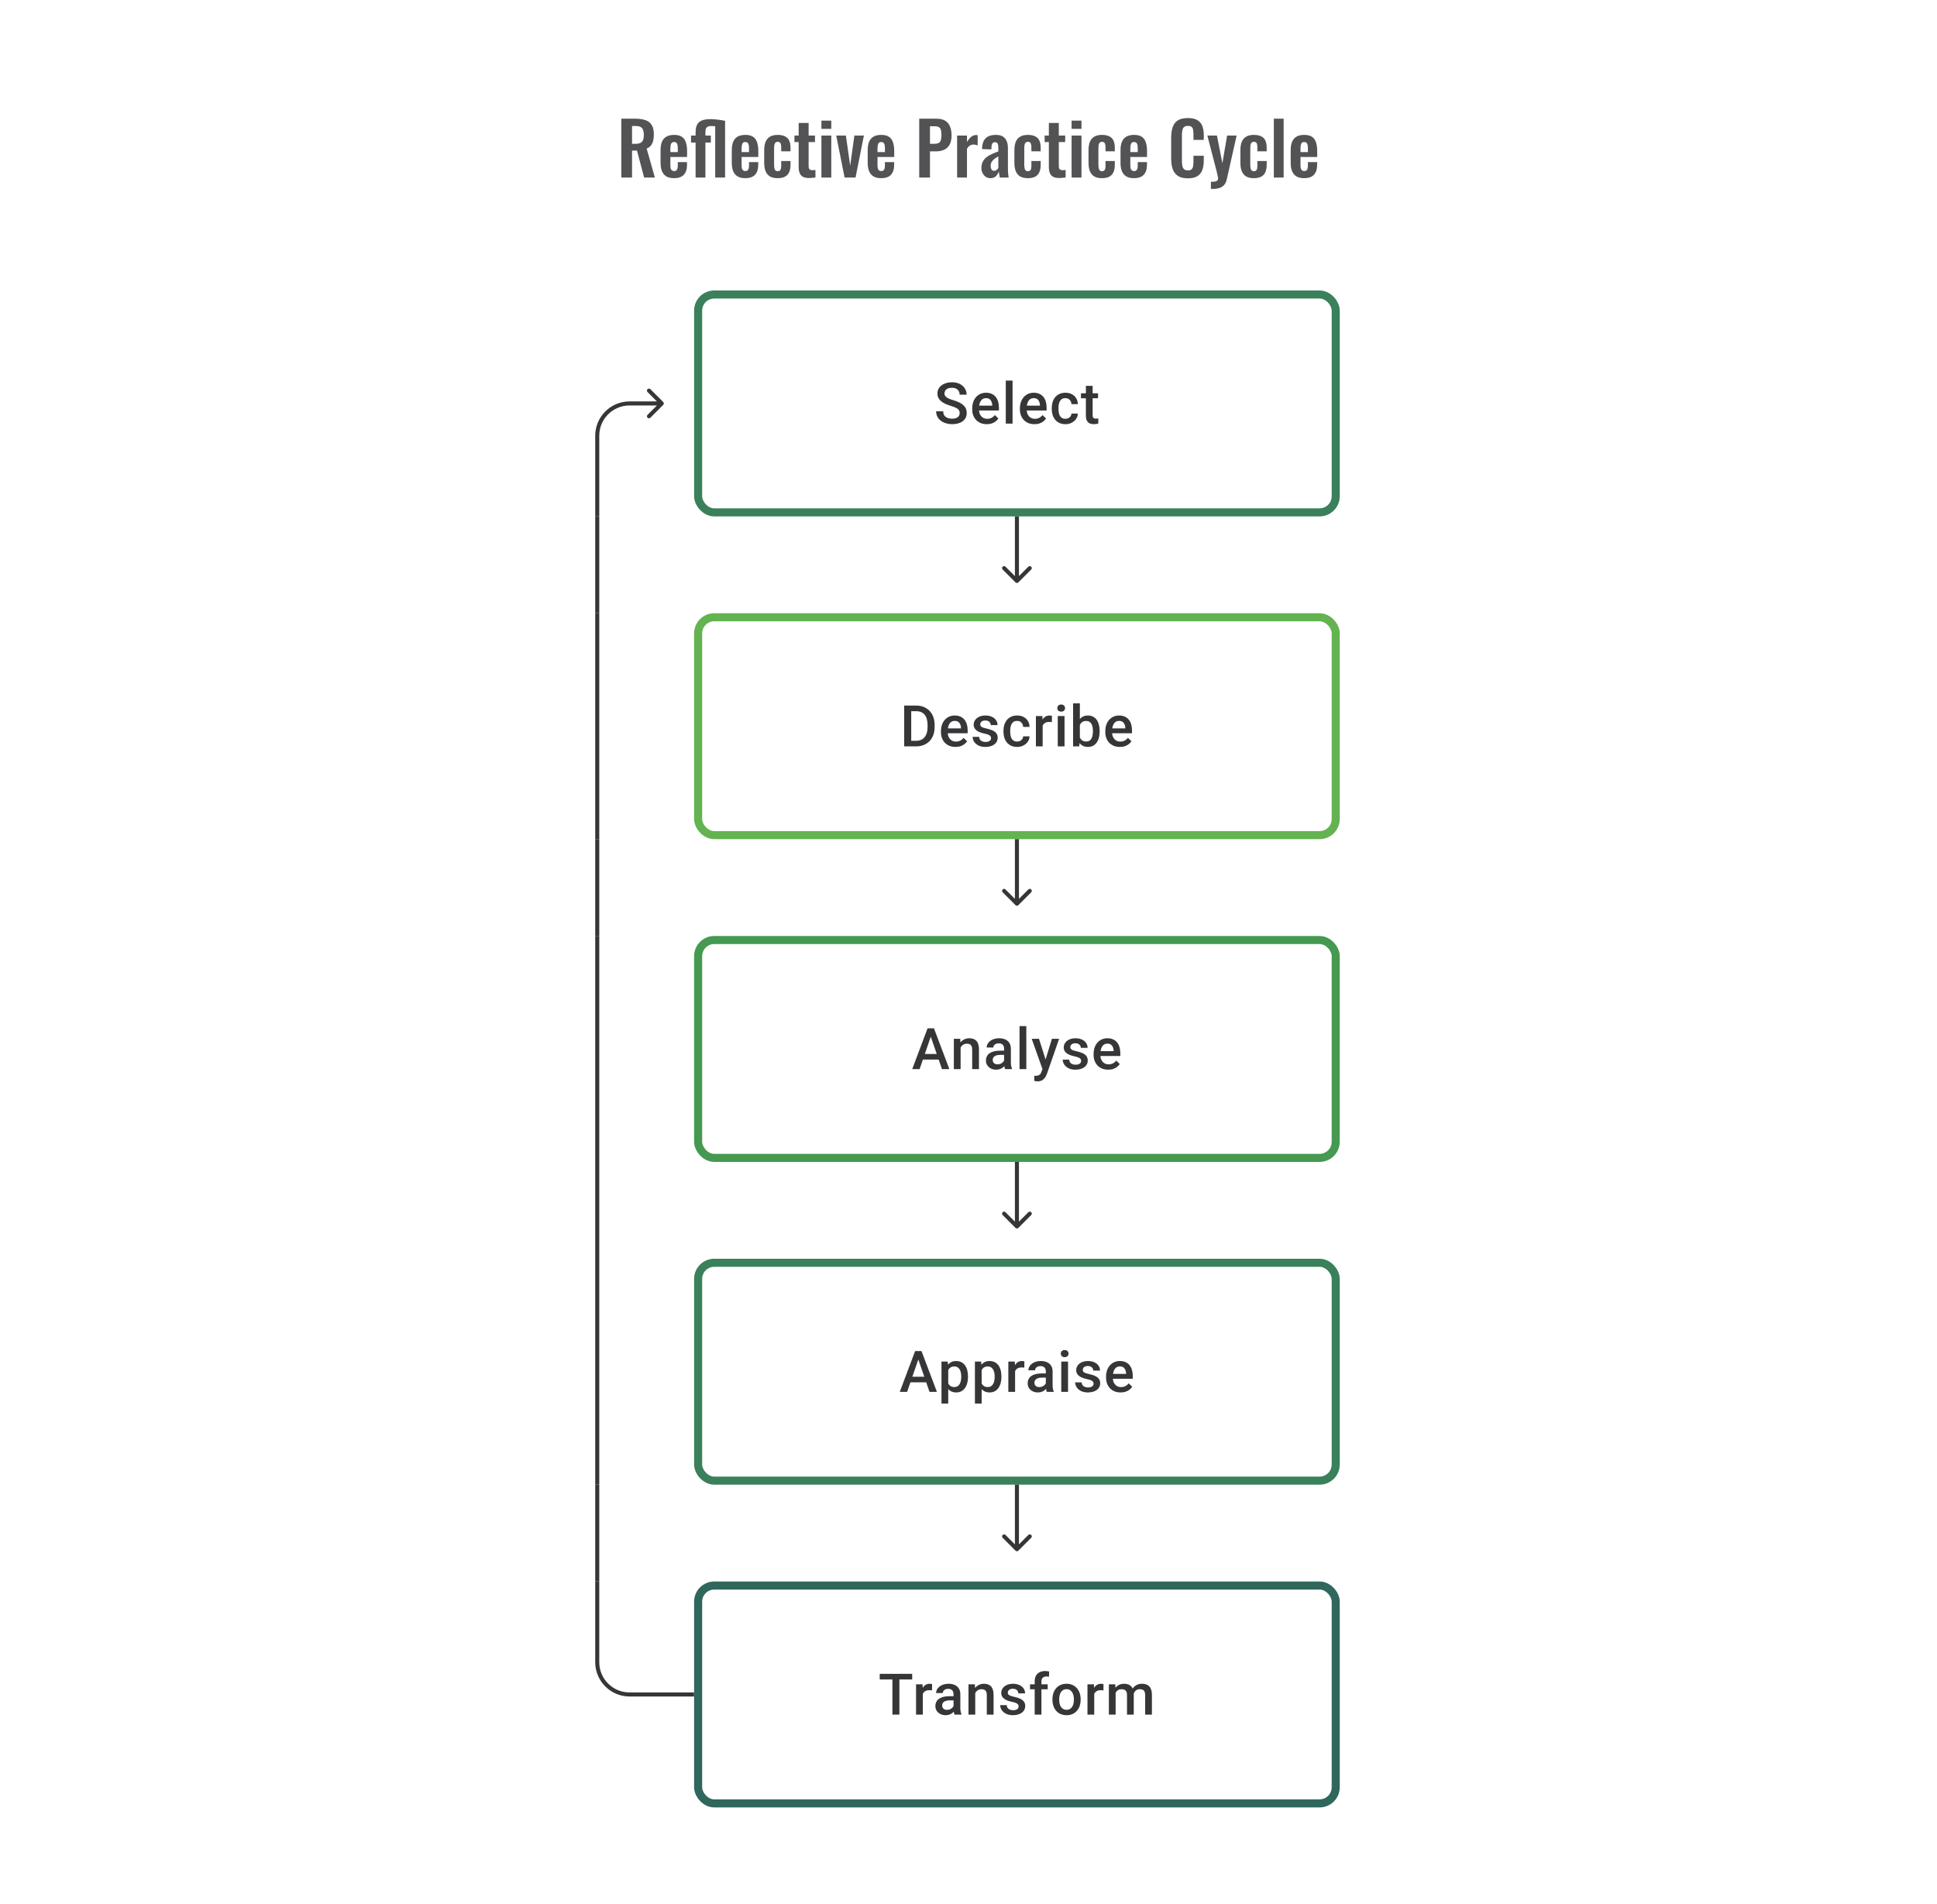 <svg width="480" height="472" viewBox="0 0 480 472" fill="none" xmlns="http://www.w3.org/2000/svg">
<path d="M164.354 100.354C164.549 100.158 164.549 99.842 164.354 99.646L161.172 96.465C160.976 96.269 160.66 96.269 160.464 96.465C160.269 96.66 160.269 96.976 160.464 97.172L163.293 100L160.464 102.828C160.269 103.024 160.269 103.34 160.464 103.536C160.66 103.731 160.976 103.731 161.172 103.536L164.354 100.354ZM156 100.5L164 100.5L164 99.5L156 99.5L156 100.5ZM147.5 108V128H148.5V108H147.5ZM156 99.5C151.306 99.5 147.5 103.306 147.5 108H148.5C148.5 103.858 151.858 100.5 156 100.5L156 99.5Z" fill="#1E1E21" fill-opacity="0.89"/>
<rect x="173" y="73" width="158" height="54" rx="4" stroke="#3A805B" stroke-width="2"/>
<path d="M237.812 102.396C237.812 102.188 237.78 102.003 237.715 101.841C237.655 101.679 237.546 101.531 237.388 101.396C237.231 101.262 237.009 101.133 236.722 101.008C236.439 100.878 236.078 100.746 235.639 100.612C235.157 100.464 234.713 100.299 234.306 100.119C233.903 99.934 233.551 99.721 233.25 99.48C232.949 99.235 232.716 98.955 232.549 98.64C232.382 98.32 232.299 97.953 232.299 97.536C232.299 97.124 232.385 96.749 232.556 96.411C232.732 96.073 232.979 95.781 233.299 95.536C233.623 95.286 234.005 95.094 234.444 94.96C234.884 94.821 235.37 94.752 235.903 94.752C236.652 94.752 237.298 94.891 237.84 95.168C238.386 95.446 238.805 95.819 239.096 96.286C239.393 96.754 239.541 97.27 239.541 97.835H237.812C237.812 97.501 237.74 97.207 237.597 96.953C237.458 96.693 237.245 96.49 236.958 96.342C236.676 96.194 236.317 96.119 235.882 96.119C235.47 96.119 235.127 96.182 234.854 96.307C234.581 96.432 234.377 96.601 234.243 96.814C234.109 97.027 234.042 97.267 234.042 97.536C234.042 97.726 234.086 97.899 234.174 98.057C234.262 98.209 234.396 98.353 234.576 98.487C234.757 98.617 234.984 98.739 235.257 98.855C235.53 98.971 235.852 99.082 236.222 99.188C236.782 99.355 237.27 99.54 237.687 99.744C238.104 99.943 238.451 100.17 238.728 100.424C239.006 100.679 239.214 100.968 239.353 101.292C239.492 101.612 239.562 101.975 239.562 102.382C239.562 102.808 239.476 103.192 239.305 103.535C239.133 103.873 238.888 104.162 238.569 104.403C238.254 104.639 237.874 104.822 237.43 104.951C236.99 105.076 236.5 105.139 235.958 105.139C235.472 105.139 234.993 105.074 234.521 104.944C234.053 104.815 233.627 104.618 233.243 104.354C232.859 104.086 232.553 103.753 232.327 103.354C232.1 102.952 231.986 102.482 231.986 101.945H233.729C233.729 102.274 233.785 102.554 233.896 102.785C234.012 103.017 234.171 103.206 234.375 103.354C234.579 103.498 234.815 103.604 235.083 103.674C235.356 103.743 235.648 103.778 235.958 103.778C236.365 103.778 236.706 103.72 236.979 103.604C237.256 103.489 237.465 103.327 237.604 103.118C237.743 102.91 237.812 102.669 237.812 102.396ZM244.533 105.139C243.977 105.139 243.475 105.049 243.026 104.868C242.582 104.683 242.202 104.426 241.887 104.097C241.577 103.769 241.339 103.382 241.172 102.938C241.006 102.493 240.922 102.014 240.922 101.501V101.223C240.922 100.635 241.008 100.103 241.179 99.626C241.35 99.149 241.589 98.742 241.894 98.404C242.2 98.061 242.561 97.8 242.978 97.619C243.394 97.439 243.845 97.348 244.331 97.348C244.868 97.348 245.338 97.439 245.741 97.619C246.144 97.8 246.477 98.054 246.741 98.383C247.009 98.707 247.208 99.094 247.338 99.543C247.472 99.992 247.539 100.487 247.539 101.028V101.744H241.735V100.542H245.887V100.41C245.878 100.11 245.817 99.827 245.706 99.563C245.6 99.299 245.435 99.087 245.213 98.925C244.991 98.763 244.695 98.681 244.325 98.681C244.047 98.681 243.799 98.742 243.582 98.862C243.369 98.978 243.19 99.147 243.047 99.369C242.903 99.591 242.792 99.86 242.714 100.174C242.64 100.485 242.603 100.834 242.603 101.223V101.501C242.603 101.829 242.647 102.135 242.734 102.417C242.827 102.695 242.961 102.938 243.137 103.146C243.313 103.354 243.526 103.519 243.776 103.639C244.026 103.755 244.311 103.813 244.63 103.813C245.033 103.813 245.391 103.732 245.706 103.57C246.021 103.408 246.294 103.179 246.526 102.882L247.407 103.736C247.245 103.972 247.035 104.199 246.776 104.417C246.516 104.63 246.199 104.803 245.824 104.938C245.454 105.072 245.023 105.139 244.533 105.139ZM250.92 94.335V105H249.24V94.335H250.92ZM256.35 105.139C255.794 105.139 255.292 105.049 254.843 104.868C254.399 104.683 254.019 104.426 253.704 104.097C253.394 103.769 253.156 103.382 252.989 102.938C252.823 102.493 252.739 102.014 252.739 101.501V101.223C252.739 100.635 252.825 100.103 252.996 99.626C253.168 99.149 253.406 98.742 253.711 98.404C254.017 98.061 254.378 97.8 254.795 97.619C255.211 97.439 255.662 97.348 256.149 97.348C256.685 97.348 257.155 97.439 257.558 97.619C257.961 97.8 258.294 98.054 258.558 98.383C258.826 98.707 259.025 99.094 259.155 99.543C259.289 99.992 259.356 100.487 259.356 101.028V101.744H253.552V100.542H257.704V100.41C257.695 100.11 257.634 99.827 257.523 99.563C257.417 99.299 257.253 99.087 257.03 98.925C256.808 98.763 256.512 98.681 256.142 98.681C255.864 98.681 255.616 98.742 255.399 98.862C255.186 98.978 255.007 99.147 254.864 99.369C254.72 99.591 254.609 99.86 254.531 100.174C254.457 100.485 254.42 100.834 254.42 101.223V101.501C254.42 101.829 254.464 102.135 254.552 102.417C254.644 102.695 254.778 102.938 254.954 103.146C255.13 103.354 255.343 103.519 255.593 103.639C255.843 103.755 256.128 103.813 256.447 103.813C256.85 103.813 257.209 103.732 257.523 103.57C257.838 103.408 258.111 103.179 258.343 102.882L259.224 103.736C259.062 103.972 258.852 104.199 258.593 104.417C258.333 104.63 258.016 104.803 257.641 104.938C257.271 105.072 256.841 105.139 256.35 105.139ZM264.015 103.806C264.288 103.806 264.534 103.753 264.751 103.646C264.973 103.535 265.151 103.382 265.286 103.188C265.425 102.993 265.501 102.769 265.515 102.514H267.091C267.082 103 266.938 103.442 266.66 103.84C266.383 104.239 266.015 104.556 265.556 104.792C265.098 105.023 264.591 105.139 264.036 105.139C263.462 105.139 262.962 105.042 262.536 104.847C262.11 104.648 261.756 104.375 261.474 104.028C261.191 103.681 260.979 103.28 260.835 102.827C260.696 102.373 260.627 101.887 260.627 101.369V101.126C260.627 100.607 260.696 100.121 260.835 99.668C260.979 99.209 261.191 98.806 261.474 98.459C261.756 98.112 262.11 97.841 262.536 97.647C262.962 97.448 263.46 97.348 264.029 97.348C264.631 97.348 265.158 97.469 265.612 97.71C266.066 97.945 266.422 98.276 266.681 98.702C266.945 99.124 267.082 99.614 267.091 100.174H265.515C265.501 99.897 265.432 99.647 265.307 99.424C265.186 99.198 265.015 99.017 264.793 98.883C264.575 98.749 264.314 98.681 264.008 98.681C263.67 98.681 263.39 98.751 263.168 98.89C262.946 99.024 262.772 99.209 262.647 99.445C262.522 99.677 262.432 99.938 262.376 100.23C262.326 100.517 262.3 100.815 262.3 101.126V101.369C262.3 101.679 262.326 101.98 262.376 102.271C262.427 102.563 262.515 102.824 262.64 103.056C262.77 103.283 262.946 103.466 263.168 103.604C263.39 103.739 263.673 103.806 264.015 103.806ZM272.104 97.487V98.709H267.868V97.487H272.104ZM269.09 95.647H270.764V102.924C270.764 103.155 270.796 103.334 270.861 103.459C270.93 103.579 271.025 103.66 271.146 103.702C271.266 103.743 271.407 103.764 271.569 103.764C271.685 103.764 271.796 103.757 271.902 103.743C272.009 103.729 272.095 103.715 272.159 103.702L272.166 104.979C272.027 105.021 271.865 105.058 271.68 105.09C271.5 105.123 271.291 105.139 271.055 105.139C270.671 105.139 270.331 105.072 270.035 104.938C269.738 104.799 269.507 104.574 269.34 104.264C269.174 103.954 269.09 103.542 269.09 103.028V95.647Z" fill="#1E1E21" fill-opacity="0.89"/>
<path d="M148 128V152" stroke="#1E1E21" stroke-opacity="0.89"/>
<path d="M251.646 144.354C251.842 144.549 252.158 144.549 252.354 144.354L255.536 141.172C255.731 140.976 255.731 140.66 255.536 140.464C255.34 140.269 255.024 140.269 254.828 140.464L252 143.293L249.172 140.464C248.976 140.269 248.66 140.269 248.464 140.464C248.269 140.66 248.269 140.976 248.464 141.172L251.646 144.354ZM251.5 128V144H252.5V128H251.5Z" fill="#1E1E21" fill-opacity="0.89"/>
<path d="M148 152V208" stroke="#1E1E21" stroke-opacity="0.89"/>
<rect x="173" y="153" width="158" height="54" rx="4" stroke="#63B350" stroke-width="2"/>
<path d="M227.001 185H224.842L224.856 183.618H227.001C227.626 183.618 228.149 183.482 228.571 183.209C228.996 182.936 229.316 182.544 229.529 182.035C229.746 181.526 229.855 180.92 229.855 180.216V179.667C229.855 179.121 229.793 178.638 229.668 178.216C229.547 177.795 229.367 177.441 229.126 177.154C228.89 176.867 228.598 176.649 228.251 176.501C227.909 176.353 227.513 176.279 227.064 176.279H224.8V174.89H227.064C227.735 174.89 228.348 175.004 228.904 175.231C229.459 175.453 229.938 175.775 230.341 176.196C230.749 176.617 231.061 177.122 231.279 177.709C231.496 178.297 231.605 178.955 231.605 179.681V180.216C231.605 180.943 231.496 181.6 231.279 182.188C231.061 182.776 230.749 183.28 230.341 183.702C229.934 184.118 229.448 184.44 228.883 184.667C228.323 184.889 227.696 185 227.001 185ZM225.807 174.89V185H224.064V174.89H225.807ZM236.784 185.139C236.229 185.139 235.727 185.049 235.278 184.868C234.833 184.683 234.454 184.426 234.139 184.097C233.829 183.769 233.59 183.382 233.424 182.938C233.257 182.493 233.174 182.014 233.174 181.501V181.223C233.174 180.635 233.259 180.103 233.431 179.626C233.602 179.149 233.84 178.742 234.146 178.404C234.451 178.061 234.812 177.8 235.229 177.619C235.646 177.439 236.097 177.348 236.583 177.348C237.12 177.348 237.59 177.439 237.992 177.619C238.395 177.8 238.728 178.054 238.992 178.383C239.261 178.707 239.46 179.094 239.589 179.543C239.724 179.992 239.791 180.487 239.791 181.028V181.744H233.986V180.542H238.138V180.41C238.129 180.11 238.069 179.827 237.958 179.563C237.851 179.3 237.687 179.087 237.465 178.925C237.243 178.763 236.946 178.682 236.576 178.682C236.298 178.682 236.051 178.742 235.833 178.862C235.62 178.978 235.442 179.147 235.298 179.369C235.155 179.591 235.044 179.86 234.965 180.174C234.891 180.485 234.854 180.834 234.854 181.223V181.501C234.854 181.829 234.898 182.135 234.986 182.417C235.079 182.695 235.213 182.938 235.389 183.146C235.565 183.354 235.778 183.519 236.027 183.639C236.277 183.755 236.562 183.813 236.882 183.813C237.284 183.813 237.643 183.732 237.958 183.57C238.273 183.408 238.546 183.179 238.777 182.882L239.659 183.736C239.497 183.972 239.286 184.199 239.027 184.417C238.768 184.63 238.451 184.803 238.076 184.938C237.705 185.072 237.275 185.139 236.784 185.139ZM245.595 182.966C245.595 182.799 245.554 182.649 245.47 182.514C245.387 182.375 245.227 182.25 244.991 182.139C244.76 182.028 244.417 181.926 243.963 181.834C243.565 181.746 243.2 181.642 242.866 181.521C242.538 181.396 242.255 181.246 242.019 181.07C241.783 180.894 241.6 180.686 241.471 180.445C241.341 180.204 241.276 179.927 241.276 179.612C241.276 179.306 241.344 179.017 241.478 178.744C241.612 178.471 241.804 178.23 242.054 178.022C242.304 177.814 242.607 177.649 242.964 177.529C243.325 177.409 243.727 177.348 244.172 177.348C244.801 177.348 245.341 177.455 245.79 177.668C246.243 177.876 246.59 178.161 246.831 178.522C247.072 178.878 247.192 179.281 247.192 179.73H245.519C245.519 179.531 245.468 179.346 245.366 179.175C245.269 178.999 245.121 178.857 244.922 178.751C244.723 178.64 244.473 178.584 244.172 178.584C243.885 178.584 243.646 178.631 243.457 178.723C243.271 178.811 243.133 178.927 243.04 179.07C242.952 179.214 242.908 179.371 242.908 179.543C242.908 179.667 242.931 179.781 242.978 179.883C243.028 179.98 243.112 180.07 243.227 180.154C243.343 180.232 243.501 180.306 243.7 180.376C243.903 180.445 244.158 180.512 244.463 180.577C245.037 180.697 245.53 180.852 245.942 181.042C246.359 181.227 246.678 181.468 246.901 181.764C247.123 182.056 247.234 182.426 247.234 182.875C247.234 183.209 247.162 183.514 247.019 183.792C246.88 184.065 246.676 184.303 246.408 184.507C246.139 184.706 245.817 184.861 245.442 184.972C245.072 185.083 244.655 185.139 244.193 185.139C243.512 185.139 242.936 185.019 242.464 184.778C241.992 184.532 241.633 184.22 241.387 183.84C241.147 183.456 241.026 183.058 241.026 182.646H242.644C242.663 182.956 242.748 183.204 242.901 183.389C243.059 183.57 243.253 183.702 243.484 183.785C243.72 183.864 243.963 183.903 244.213 183.903C244.514 183.903 244.767 183.864 244.97 183.785C245.174 183.702 245.329 183.59 245.435 183.452C245.542 183.308 245.595 183.146 245.595 182.966ZM252.052 183.806C252.325 183.806 252.571 183.753 252.788 183.646C253.01 183.535 253.189 183.382 253.323 183.188C253.462 182.993 253.538 182.769 253.552 182.514H255.128C255.119 183 254.975 183.442 254.698 183.84C254.42 184.239 254.052 184.556 253.594 184.792C253.135 185.023 252.629 185.139 252.073 185.139C251.499 185.139 250.999 185.042 250.573 184.847C250.147 184.648 249.793 184.375 249.511 184.028C249.229 183.681 249.016 183.28 248.872 182.827C248.733 182.373 248.664 181.887 248.664 181.369V181.126C248.664 180.607 248.733 180.121 248.872 179.667C249.016 179.209 249.229 178.807 249.511 178.459C249.793 178.112 250.147 177.841 250.573 177.647C250.999 177.448 251.497 177.348 252.066 177.348C252.668 177.348 253.196 177.469 253.649 177.709C254.103 177.946 254.459 178.277 254.718 178.702C254.982 179.124 255.119 179.614 255.128 180.174H253.552C253.538 179.897 253.469 179.647 253.344 179.424C253.223 179.198 253.052 179.017 252.83 178.883C252.612 178.749 252.351 178.682 252.045 178.682C251.707 178.682 251.427 178.751 251.205 178.89C250.983 179.024 250.809 179.209 250.684 179.445C250.559 179.677 250.469 179.938 250.414 180.23C250.363 180.517 250.337 180.815 250.337 181.126V181.369C250.337 181.679 250.363 181.98 250.414 182.271C250.464 182.563 250.552 182.824 250.677 183.056C250.807 183.283 250.983 183.466 251.205 183.604C251.427 183.739 251.71 183.806 252.052 183.806ZM258.377 178.918V185H256.704V177.487H258.301L258.377 178.918ZM260.676 177.439L260.662 178.994C260.56 178.975 260.449 178.962 260.328 178.952C260.213 178.943 260.097 178.938 259.981 178.938C259.694 178.938 259.442 178.98 259.224 179.063C259.007 179.142 258.824 179.258 258.676 179.411C258.532 179.559 258.421 179.739 258.343 179.952C258.264 180.165 258.218 180.403 258.204 180.667L257.822 180.695C257.822 180.223 257.868 179.786 257.961 179.383C258.053 178.98 258.192 178.626 258.377 178.32C258.567 178.015 258.803 177.777 259.086 177.605C259.373 177.434 259.704 177.348 260.078 177.348C260.18 177.348 260.289 177.358 260.405 177.376C260.525 177.395 260.615 177.416 260.676 177.439ZM263.8 177.487V185H262.12V177.487H263.8ZM262.008 175.515C262.008 175.261 262.092 175.05 262.258 174.884C262.43 174.712 262.666 174.627 262.967 174.627C263.263 174.627 263.497 174.712 263.668 174.884C263.839 175.05 263.925 175.261 263.925 175.515C263.925 175.765 263.839 175.974 263.668 176.14C263.497 176.307 263.263 176.39 262.967 176.39C262.666 176.39 262.43 176.307 262.258 176.14C262.092 175.974 262.008 175.765 262.008 175.515ZM265.924 174.335H267.598V183.396L267.438 185H265.924V174.335ZM272.5 181.174V181.32C272.5 181.875 272.437 182.387 272.312 182.855C272.192 183.317 272.007 183.72 271.757 184.063C271.511 184.405 271.206 184.671 270.84 184.861C270.479 185.046 270.06 185.139 269.583 185.139C269.116 185.139 268.708 185.051 268.361 184.875C268.014 184.699 267.723 184.449 267.486 184.125C267.255 183.801 267.068 183.415 266.924 182.966C266.781 182.517 266.679 182.021 266.619 181.48V181.015C266.679 180.468 266.781 179.973 266.924 179.529C267.068 179.08 267.255 178.693 267.486 178.369C267.723 178.04 268.012 177.788 268.354 177.612C268.702 177.436 269.107 177.348 269.569 177.348C270.051 177.348 270.474 177.441 270.84 177.626C271.21 177.811 271.518 178.075 271.764 178.418C272.009 178.756 272.192 179.158 272.312 179.626C272.437 180.093 272.5 180.609 272.5 181.174ZM270.826 181.32V181.174C270.826 180.836 270.798 180.519 270.743 180.223C270.687 179.922 270.595 179.658 270.465 179.431C270.34 179.205 270.169 179.026 269.951 178.897C269.738 178.763 269.472 178.695 269.153 178.695C268.857 178.695 268.602 178.746 268.389 178.848C268.176 178.95 267.998 179.089 267.854 179.265C267.711 179.441 267.598 179.644 267.514 179.876C267.436 180.107 267.382 180.357 267.355 180.626V181.882C267.396 182.23 267.484 182.549 267.618 182.841C267.757 183.128 267.952 183.359 268.202 183.535C268.452 183.706 268.773 183.792 269.167 183.792C269.477 183.792 269.738 183.729 269.951 183.604C270.164 183.479 270.333 183.306 270.458 183.084C270.588 182.857 270.68 182.593 270.736 182.292C270.796 181.991 270.826 181.667 270.826 181.32ZM277.512 185.139C276.957 185.139 276.455 185.049 276.006 184.868C275.561 184.683 275.182 184.426 274.867 184.097C274.557 183.769 274.318 183.382 274.152 182.938C273.985 182.493 273.902 182.014 273.902 181.501V181.223C273.902 180.635 273.987 180.103 274.159 179.626C274.33 179.149 274.568 178.742 274.874 178.404C275.179 178.061 275.54 177.8 275.957 177.619C276.374 177.439 276.825 177.348 277.311 177.348C277.848 177.348 278.318 177.439 278.721 177.619C279.123 177.8 279.457 178.054 279.72 178.383C279.989 178.707 280.188 179.094 280.318 179.543C280.452 179.992 280.519 180.487 280.519 181.028V181.744H274.714V180.542H278.866V180.41C278.857 180.11 278.797 179.827 278.686 179.563C278.579 179.3 278.415 179.087 278.193 178.925C277.971 178.763 277.674 178.682 277.304 178.682C277.026 178.682 276.779 178.742 276.561 178.862C276.348 178.978 276.17 179.147 276.027 179.369C275.883 179.591 275.772 179.86 275.693 180.174C275.619 180.485 275.582 180.834 275.582 181.223V181.501C275.582 181.829 275.626 182.135 275.714 182.417C275.807 182.695 275.941 182.938 276.117 183.146C276.293 183.354 276.506 183.519 276.756 183.639C277.006 183.755 277.29 183.813 277.61 183.813C278.012 183.813 278.371 183.732 278.686 183.57C279.001 183.408 279.274 183.179 279.505 182.882L280.387 183.736C280.225 183.972 280.014 184.199 279.755 184.417C279.496 184.63 279.179 184.803 278.804 184.938C278.434 185.072 278.003 185.139 277.512 185.139Z" fill="#1E1E21" fill-opacity="0.89"/>
<path d="M148 208V232" stroke="#1E1E21" stroke-opacity="0.89"/>
<path d="M251.646 224.354C251.842 224.549 252.158 224.549 252.354 224.354L255.536 221.172C255.731 220.976 255.731 220.66 255.536 220.464C255.34 220.269 255.024 220.269 254.828 220.464L252 223.293L249.172 220.464C248.976 220.269 248.66 220.269 248.464 220.464C248.269 220.66 248.269 220.976 248.464 221.172L251.646 224.354ZM251.5 208V224H252.5V208H251.5Z" fill="#1E1E21" fill-opacity="0.89"/>
<path d="M148 232V288" stroke="#1E1E21" stroke-opacity="0.89"/>
<rect x="173" y="233" width="158" height="54" rx="4" stroke="#459951" stroke-width="2"/>
<path d="M230.9 256.237L227.88 265H226.054L229.858 254.89H231.025L230.9 256.237ZM233.427 265L230.4 256.237L230.268 254.89H231.442L235.26 265H233.427ZM233.282 261.251V262.632H227.782V261.251H233.282ZM238.044 259.091V265H236.371V257.487H237.947L238.044 259.091ZM237.746 260.966L237.204 260.959C237.209 260.427 237.283 259.938 237.426 259.494C237.575 259.05 237.778 258.668 238.037 258.348C238.301 258.029 238.616 257.784 238.982 257.612C239.347 257.436 239.755 257.348 240.204 257.348C240.565 257.348 240.891 257.399 241.183 257.501C241.479 257.598 241.731 257.758 241.94 257.98C242.153 258.202 242.315 258.492 242.426 258.848C242.537 259.2 242.592 259.633 242.592 260.147V265H240.912V260.14C240.912 259.779 240.859 259.494 240.752 259.286C240.65 259.073 240.5 258.922 240.301 258.834C240.107 258.742 239.864 258.695 239.572 258.695C239.285 258.695 239.028 258.756 238.801 258.876C238.574 258.996 238.382 259.161 238.225 259.369C238.072 259.577 237.954 259.818 237.871 260.091C237.787 260.364 237.746 260.656 237.746 260.966ZM248.82 263.493V259.911C248.82 259.642 248.772 259.411 248.674 259.216C248.577 259.022 248.429 258.871 248.23 258.765C248.036 258.658 247.79 258.605 247.494 258.605C247.221 258.605 246.985 258.651 246.786 258.744C246.587 258.837 246.432 258.962 246.321 259.119C246.21 259.276 246.154 259.455 246.154 259.654H244.488C244.488 259.357 244.559 259.07 244.703 258.793C244.846 258.515 245.055 258.267 245.328 258.05C245.601 257.832 245.927 257.661 246.307 257.536C246.686 257.411 247.112 257.348 247.584 257.348C248.149 257.348 248.649 257.443 249.084 257.633C249.524 257.823 249.869 258.11 250.119 258.494C250.373 258.874 250.501 259.35 250.501 259.924V263.264C250.501 263.607 250.524 263.915 250.57 264.188C250.621 264.456 250.693 264.69 250.785 264.889V265H249.07C248.991 264.819 248.929 264.59 248.883 264.313C248.841 264.03 248.82 263.757 248.82 263.493ZM249.063 260.431L249.077 261.466H247.876C247.566 261.466 247.293 261.496 247.057 261.556C246.821 261.612 246.624 261.695 246.466 261.806C246.309 261.917 246.191 262.051 246.112 262.209C246.034 262.366 245.994 262.544 245.994 262.743C245.994 262.942 246.041 263.125 246.133 263.292C246.226 263.454 246.36 263.581 246.536 263.674C246.716 263.766 246.934 263.813 247.189 263.813C247.531 263.813 247.83 263.743 248.084 263.604C248.343 263.461 248.547 263.287 248.695 263.084C248.843 262.875 248.922 262.679 248.931 262.493L249.473 263.236C249.417 263.426 249.322 263.63 249.188 263.847C249.054 264.065 248.878 264.273 248.661 264.472C248.448 264.667 248.191 264.826 247.89 264.951C247.594 265.076 247.251 265.139 246.862 265.139C246.372 265.139 245.934 265.042 245.55 264.847C245.166 264.648 244.865 264.382 244.647 264.049C244.43 263.711 244.321 263.329 244.321 262.903C244.321 262.505 244.395 262.153 244.543 261.848C244.696 261.538 244.918 261.278 245.21 261.07C245.506 260.862 245.867 260.704 246.293 260.598C246.719 260.487 247.205 260.431 247.751 260.431H249.063ZM254.326 254.335V265H252.646V254.335H254.326ZM258.624 264.181L260.665 257.487H262.456L259.443 266.146C259.374 266.331 259.283 266.532 259.172 266.75C259.061 266.967 258.915 267.173 258.735 267.368C258.559 267.567 258.339 267.726 258.075 267.847C257.811 267.972 257.492 268.034 257.117 268.034C256.969 268.034 256.825 268.02 256.686 267.993C256.552 267.969 256.425 267.944 256.305 267.916L256.298 266.639C256.344 266.643 256.399 266.648 256.464 266.653C256.534 266.657 256.589 266.659 256.631 266.659C256.909 266.659 257.14 266.625 257.325 266.555C257.51 266.491 257.661 266.384 257.777 266.236C257.897 266.088 257.999 265.889 258.082 265.639L258.624 264.181ZM257.471 257.487L259.256 263.111L259.554 264.875L258.395 265.174L255.666 257.487H257.471ZM267.914 262.966C267.914 262.799 267.872 262.649 267.789 262.514C267.705 262.375 267.546 262.25 267.31 262.139C267.078 262.028 266.736 261.926 266.282 261.834C265.884 261.746 265.518 261.642 265.185 261.521C264.856 261.396 264.574 261.246 264.338 261.07C264.102 260.894 263.919 260.686 263.789 260.445C263.66 260.204 263.595 259.927 263.595 259.612C263.595 259.306 263.662 259.017 263.796 258.744C263.93 258.471 264.123 258.23 264.373 258.022C264.622 257.814 264.926 257.649 265.282 257.529C265.643 257.409 266.046 257.348 266.49 257.348C267.12 257.348 267.659 257.455 268.108 257.668C268.562 257.876 268.909 258.161 269.15 258.522C269.39 258.878 269.511 259.281 269.511 259.73H267.837C267.837 259.531 267.786 259.346 267.684 259.175C267.587 258.999 267.439 258.857 267.24 258.751C267.041 258.64 266.791 258.584 266.49 258.584C266.203 258.584 265.965 258.631 265.775 258.723C265.59 258.811 265.451 258.927 265.358 259.07C265.271 259.214 265.227 259.371 265.227 259.543C265.227 259.667 265.25 259.781 265.296 259.883C265.347 259.98 265.43 260.07 265.546 260.154C265.662 260.232 265.819 260.306 266.018 260.376C266.222 260.445 266.476 260.512 266.782 260.577C267.356 260.697 267.849 260.852 268.261 261.042C268.677 261.227 268.997 261.468 269.219 261.764C269.441 262.056 269.552 262.426 269.552 262.875C269.552 263.209 269.481 263.514 269.337 263.792C269.198 264.065 268.994 264.303 268.726 264.507C268.458 264.706 268.136 264.861 267.761 264.972C267.391 265.083 266.974 265.139 266.511 265.139C265.831 265.139 265.254 265.019 264.782 264.778C264.31 264.532 263.951 264.22 263.706 263.84C263.465 263.456 263.345 263.058 263.345 262.646H264.963C264.981 262.956 265.067 263.204 265.22 263.389C265.377 263.57 265.571 263.702 265.803 263.785C266.039 263.864 266.282 263.903 266.532 263.903C266.833 263.903 267.085 263.864 267.289 263.785C267.492 263.702 267.647 263.59 267.754 263.452C267.86 263.308 267.914 263.146 267.914 262.966ZM274.614 265.139C274.058 265.139 273.556 265.049 273.107 264.868C272.663 264.683 272.283 264.426 271.968 264.097C271.658 263.769 271.42 263.382 271.253 262.938C271.086 262.493 271.003 262.014 271.003 261.501V261.223C271.003 260.635 271.089 260.103 271.26 259.626C271.431 259.149 271.67 258.742 271.975 258.404C272.281 258.061 272.642 257.8 273.058 257.619C273.475 257.439 273.926 257.348 274.412 257.348C274.949 257.348 275.419 257.439 275.822 257.619C276.225 257.8 276.558 258.054 276.822 258.383C277.09 258.707 277.289 259.094 277.419 259.543C277.553 259.992 277.62 260.487 277.62 261.028V261.744H271.816V260.542H275.968V260.41C275.958 260.11 275.898 259.827 275.787 259.563C275.681 259.3 275.516 259.087 275.294 258.925C275.072 258.763 274.776 258.682 274.405 258.682C274.128 258.682 273.88 258.742 273.662 258.862C273.45 258.978 273.271 259.147 273.128 259.369C272.984 259.591 272.873 259.86 272.795 260.174C272.72 260.485 272.683 260.834 272.683 261.223V261.501C272.683 261.829 272.727 262.135 272.815 262.417C272.908 262.695 273.042 262.938 273.218 263.146C273.394 263.354 273.607 263.519 273.857 263.639C274.107 263.755 274.392 263.813 274.711 263.813C275.114 263.813 275.472 263.732 275.787 263.57C276.102 263.408 276.375 263.179 276.606 262.882L277.488 263.736C277.326 263.972 277.116 264.199 276.856 264.417C276.597 264.63 276.28 264.803 275.905 264.938C275.535 265.072 275.104 265.139 274.614 265.139Z" fill="#1E1E21" fill-opacity="0.89"/>
<path d="M148 288V312" stroke="#1E1E21" stroke-opacity="0.89"/>
<path d="M251.646 304.354C251.842 304.549 252.158 304.549 252.354 304.354L255.536 301.172C255.731 300.976 255.731 300.66 255.536 300.464C255.34 300.269 255.024 300.269 254.828 300.464L252 303.293L249.172 300.464C248.976 300.269 248.66 300.269 248.464 300.464C248.269 300.66 248.269 300.976 248.464 301.172L251.646 304.354ZM251.5 288V304H252.5V288H251.5Z" fill="#1E1E21" fill-opacity="0.89"/>
<path d="M148 312V368" stroke="#1E1E21" stroke-opacity="0.89"/>
<rect x="173" y="313" width="158" height="54" rx="4" stroke="#3A805B" stroke-width="2"/>
<path d="M227.814 336.237L224.793 345H222.967L226.772 334.89H227.939L227.814 336.237ZM230.341 345L227.314 336.237L227.182 334.89H228.355L232.174 345H230.341ZM230.195 341.251V342.632H224.696V341.251H230.195ZM234.979 338.932V347.888H233.306V337.487H234.847L234.979 338.932ZM239.874 341.174V341.32C239.874 341.866 239.809 342.373 239.68 342.841C239.555 343.304 239.367 343.709 239.117 344.056C238.872 344.398 238.569 344.664 238.208 344.854C237.847 345.044 237.43 345.139 236.958 345.139C236.49 345.139 236.081 345.053 235.729 344.882C235.382 344.706 235.088 344.458 234.847 344.139C234.606 343.82 234.412 343.445 234.264 343.014C234.12 342.579 234.019 342.102 233.958 341.584V341.021C234.019 340.471 234.12 339.971 234.264 339.522C234.412 339.073 234.606 338.686 234.847 338.362C235.088 338.038 235.382 337.788 235.729 337.612C236.076 337.436 236.481 337.348 236.944 337.348C237.416 337.348 237.835 337.441 238.201 337.626C238.566 337.807 238.874 338.066 239.124 338.404C239.374 338.737 239.562 339.14 239.687 339.612C239.812 340.079 239.874 340.6 239.874 341.174ZM238.201 341.32V341.174C238.201 340.827 238.168 340.505 238.104 340.209C238.039 339.908 237.937 339.644 237.798 339.418C237.659 339.191 237.481 339.015 237.263 338.89C237.05 338.76 236.794 338.695 236.493 338.695C236.196 338.695 235.942 338.746 235.729 338.848C235.516 338.945 235.338 339.082 235.194 339.258C235.051 339.434 234.94 339.64 234.861 339.876C234.782 340.107 234.727 340.36 234.694 340.633V341.98C234.75 342.313 234.845 342.618 234.979 342.896C235.113 343.174 235.303 343.396 235.548 343.563C235.798 343.725 236.118 343.806 236.507 343.806C236.807 343.806 237.064 343.741 237.277 343.611C237.49 343.482 237.664 343.304 237.798 343.077C237.937 342.845 238.039 342.579 238.104 342.278C238.168 341.977 238.201 341.658 238.201 341.32ZM243.262 338.932V347.888H241.589V337.487H243.13L243.262 338.932ZM248.157 341.174V341.32C248.157 341.866 248.092 342.373 247.963 342.841C247.838 343.304 247.65 343.709 247.4 344.056C247.155 344.398 246.852 344.664 246.491 344.854C246.13 345.044 245.713 345.139 245.241 345.139C244.774 345.139 244.364 345.053 244.012 344.882C243.665 344.706 243.371 344.458 243.13 344.139C242.89 343.82 242.695 343.445 242.547 343.014C242.404 342.579 242.302 342.102 242.242 341.584V341.021C242.302 340.471 242.404 339.971 242.547 339.522C242.695 339.073 242.89 338.686 243.13 338.362C243.371 338.038 243.665 337.788 244.012 337.612C244.359 337.436 244.764 337.348 245.227 337.348C245.699 337.348 246.118 337.441 246.484 337.626C246.85 337.807 247.157 338.066 247.407 338.404C247.657 338.737 247.845 339.14 247.97 339.612C248.095 340.079 248.157 340.6 248.157 341.174ZM246.484 341.32V341.174C246.484 340.827 246.452 340.505 246.387 340.209C246.322 339.908 246.22 339.644 246.081 339.418C245.942 339.191 245.764 339.015 245.547 338.89C245.334 338.76 245.077 338.695 244.776 338.695C244.48 338.695 244.225 338.746 244.012 338.848C243.799 338.945 243.621 339.082 243.477 339.258C243.334 339.434 243.223 339.64 243.144 339.876C243.065 340.107 243.01 340.36 242.978 340.633V341.98C243.033 342.313 243.128 342.618 243.262 342.896C243.396 343.174 243.586 343.396 243.832 343.563C244.082 343.725 244.401 343.806 244.79 343.806C245.091 343.806 245.348 343.741 245.56 343.611C245.773 343.482 245.947 343.304 246.081 343.077C246.22 342.845 246.322 342.579 246.387 342.278C246.452 341.977 246.484 341.658 246.484 341.32ZM251.545 338.918V345H249.872V337.487H251.469L251.545 338.918ZM253.844 337.439L253.83 338.994C253.728 338.975 253.617 338.962 253.496 338.952C253.381 338.943 253.265 338.938 253.149 338.938C252.862 338.938 252.61 338.98 252.392 339.063C252.175 339.142 251.992 339.258 251.844 339.411C251.7 339.559 251.589 339.739 251.511 339.952C251.432 340.165 251.386 340.403 251.372 340.667L250.99 340.695C250.99 340.223 251.036 339.786 251.129 339.383C251.221 338.98 251.36 338.626 251.545 338.32C251.735 338.015 251.971 337.777 252.254 337.605C252.541 337.434 252.872 337.348 253.246 337.348C253.348 337.348 253.457 337.358 253.573 337.376C253.693 337.395 253.783 337.416 253.844 337.439ZM259.162 343.493V339.911C259.162 339.642 259.113 339.411 259.016 339.216C258.919 339.022 258.771 338.871 258.572 338.765C258.377 338.658 258.132 338.605 257.836 338.605C257.563 338.605 257.327 338.651 257.128 338.744C256.928 338.837 256.773 338.962 256.662 339.119C256.551 339.276 256.496 339.455 256.496 339.654H254.829C254.829 339.357 254.901 339.07 255.045 338.793C255.188 338.515 255.396 338.267 255.669 338.05C255.943 337.832 256.269 337.661 256.648 337.536C257.028 337.411 257.454 337.348 257.926 337.348C258.491 337.348 258.991 337.443 259.426 337.633C259.866 337.823 260.21 338.11 260.46 338.494C260.715 338.874 260.842 339.35 260.842 339.924V343.264C260.842 343.607 260.865 343.915 260.912 344.188C260.963 344.456 261.034 344.69 261.127 344.889V345H259.412C259.333 344.819 259.271 344.59 259.224 344.313C259.183 344.03 259.162 343.757 259.162 343.493ZM259.405 340.431L259.419 341.466H258.218C257.908 341.466 257.634 341.496 257.398 341.556C257.162 341.612 256.966 341.695 256.808 341.806C256.651 341.917 256.533 342.051 256.454 342.209C256.375 342.366 256.336 342.544 256.336 342.743C256.336 342.942 256.382 343.125 256.475 343.292C256.567 343.454 256.702 343.581 256.878 343.674C257.058 343.766 257.276 343.813 257.53 343.813C257.873 343.813 258.171 343.743 258.426 343.604C258.685 343.461 258.889 343.287 259.037 343.084C259.185 342.875 259.264 342.679 259.273 342.493L259.815 343.236C259.759 343.426 259.664 343.63 259.53 343.847C259.396 344.065 259.22 344.273 259.002 344.472C258.789 344.667 258.532 344.826 258.232 344.951C257.935 345.076 257.593 345.139 257.204 345.139C256.713 345.139 256.276 345.042 255.892 344.847C255.507 344.648 255.207 344.382 254.989 344.049C254.771 343.711 254.663 343.329 254.663 342.903C254.663 342.505 254.737 342.153 254.885 341.848C255.038 341.538 255.26 341.278 255.551 341.07C255.848 340.862 256.209 340.704 256.635 340.598C257.06 340.487 257.546 340.431 258.093 340.431H259.405ZM264.668 337.487V345H262.987V337.487H264.668ZM262.876 335.515C262.876 335.261 262.96 335.05 263.126 334.884C263.298 334.712 263.534 334.627 263.835 334.627C264.131 334.627 264.365 334.712 264.536 334.884C264.707 335.05 264.793 335.261 264.793 335.515C264.793 335.765 264.707 335.974 264.536 336.14C264.365 336.307 264.131 336.39 263.835 336.39C263.534 336.39 263.298 336.307 263.126 336.14C262.96 335.974 262.876 335.765 262.876 335.515ZM271 342.966C271 342.799 270.958 342.649 270.875 342.514C270.792 342.375 270.632 342.25 270.396 342.139C270.164 342.028 269.822 341.926 269.368 341.834C268.97 341.746 268.604 341.642 268.271 341.521C267.942 341.396 267.66 341.246 267.424 341.07C267.188 340.894 267.005 340.686 266.875 340.445C266.746 340.204 266.681 339.927 266.681 339.612C266.681 339.306 266.748 339.017 266.882 338.744C267.017 338.471 267.209 338.23 267.459 338.022C267.709 337.814 268.012 337.649 268.368 337.529C268.729 337.409 269.132 337.348 269.576 337.348C270.206 337.348 270.745 337.455 271.194 337.668C271.648 337.876 271.995 338.161 272.236 338.522C272.476 338.878 272.597 339.281 272.597 339.73H270.923C270.923 339.531 270.873 339.346 270.771 339.175C270.673 338.999 270.525 338.857 270.326 338.751C270.127 338.64 269.877 338.584 269.576 338.584C269.289 338.584 269.051 338.631 268.861 338.723C268.676 338.811 268.537 338.927 268.445 339.07C268.357 339.214 268.313 339.371 268.313 339.543C268.313 339.667 268.336 339.781 268.382 339.883C268.433 339.98 268.516 340.07 268.632 340.154C268.748 340.232 268.905 340.306 269.104 340.376C269.308 340.445 269.563 340.512 269.868 340.577C270.442 340.697 270.935 340.852 271.347 341.042C271.764 341.227 272.083 341.468 272.305 341.764C272.527 342.056 272.638 342.426 272.638 342.875C272.638 343.209 272.567 343.514 272.423 343.792C272.284 344.065 272.081 344.303 271.812 344.507C271.544 344.706 271.222 344.861 270.847 344.972C270.477 345.083 270.06 345.139 269.597 345.139C268.917 345.139 268.34 345.019 267.868 344.778C267.396 344.532 267.037 344.22 266.792 343.84C266.551 343.456 266.431 343.058 266.431 342.646H268.049C268.067 342.956 268.153 343.204 268.306 343.389C268.463 343.57 268.658 343.702 268.889 343.785C269.125 343.864 269.368 343.903 269.618 343.903C269.919 343.903 270.171 343.864 270.375 343.785C270.579 343.702 270.734 343.59 270.84 343.452C270.947 343.308 271 343.146 271 342.966ZM277.7 345.139C277.144 345.139 276.642 345.049 276.193 344.868C275.749 344.683 275.369 344.426 275.054 344.097C274.744 343.769 274.506 343.382 274.339 342.938C274.173 342.493 274.089 342.014 274.089 341.501V341.223C274.089 340.635 274.175 340.103 274.346 339.626C274.518 339.149 274.756 338.742 275.061 338.404C275.367 338.061 275.728 337.8 276.145 337.619C276.561 337.439 277.012 337.348 277.499 337.348C278.035 337.348 278.505 337.439 278.908 337.619C279.311 337.8 279.644 338.054 279.908 338.383C280.176 338.707 280.375 339.094 280.505 339.543C280.639 339.992 280.706 340.487 280.706 341.028V341.744H274.902V340.542H279.054V340.41C279.045 340.11 278.984 339.827 278.873 339.563C278.767 339.3 278.603 339.087 278.38 338.925C278.158 338.763 277.862 338.682 277.492 338.682C277.214 338.682 276.966 338.742 276.749 338.862C276.536 338.978 276.357 339.147 276.214 339.369C276.071 339.591 275.959 339.86 275.881 340.174C275.807 340.485 275.77 340.834 275.77 341.223V341.501C275.77 341.829 275.814 342.135 275.902 342.417C275.994 342.695 276.128 342.938 276.304 343.146C276.48 343.354 276.693 343.519 276.943 343.639C277.193 343.755 277.478 343.813 277.797 343.813C278.2 343.813 278.559 343.732 278.873 343.57C279.188 343.408 279.461 343.179 279.693 342.882L280.574 343.736C280.412 343.972 280.202 344.199 279.943 344.417C279.683 344.63 279.366 344.803 278.991 344.938C278.621 345.072 278.191 345.139 277.7 345.139Z" fill="#1E1E21" fill-opacity="0.89"/>
<path d="M148 368V392" stroke="#1E1E21" stroke-opacity="0.89"/>
<path d="M251.646 384.354C251.842 384.549 252.158 384.549 252.354 384.354L255.536 381.172C255.731 380.976 255.731 380.66 255.536 380.464C255.34 380.269 255.024 380.269 254.828 380.464L252 383.293L249.172 380.464C248.976 380.269 248.66 380.269 248.464 380.464C248.269 380.66 248.269 380.976 248.464 381.172L251.646 384.354ZM251.5 368V384H252.5V368H251.5Z" fill="#1E1E21" fill-opacity="0.89"/>
<path d="M172 420H156C151.582 420 148 416.418 148 412V392" stroke="#1E1E21" stroke-opacity="0.89"/>
<rect x="173" y="393" width="158" height="54" rx="4" stroke="#2F675C" stroke-width="2"/>
<path d="M222.874 414.89V425H221.145V414.89H222.874ZM226.047 414.89V416.279H217.999V414.89H226.047ZM228.678 418.918V425H227.005V417.487H228.602L228.678 418.918ZM230.976 417.439L230.962 418.994C230.861 418.975 230.75 418.962 230.629 418.952C230.513 418.943 230.398 418.938 230.282 418.938C229.995 418.938 229.743 418.98 229.525 419.063C229.308 419.142 229.125 419.258 228.977 419.411C228.833 419.559 228.722 419.739 228.643 419.952C228.565 420.165 228.518 420.403 228.505 420.667L228.123 420.695C228.123 420.223 228.169 419.786 228.261 419.383C228.354 418.98 228.493 418.626 228.678 418.32C228.868 418.015 229.104 417.777 229.386 417.605C229.673 417.434 230.004 417.348 230.379 417.348C230.481 417.348 230.59 417.358 230.706 417.376C230.826 417.395 230.916 417.416 230.976 417.439ZM236.295 423.493V419.911C236.295 419.642 236.246 419.411 236.149 419.216C236.052 419.022 235.904 418.871 235.704 418.765C235.51 418.658 235.265 418.605 234.968 418.605C234.695 418.605 234.459 418.651 234.26 418.744C234.061 418.837 233.906 418.962 233.795 419.119C233.684 419.276 233.628 419.455 233.628 419.654H231.962C231.962 419.357 232.034 419.07 232.177 418.793C232.321 418.515 232.529 418.267 232.802 418.05C233.075 417.832 233.402 417.661 233.781 417.536C234.161 417.411 234.587 417.348 235.059 417.348C235.623 417.348 236.123 417.443 236.559 417.633C236.998 417.823 237.343 418.11 237.593 418.494C237.848 418.874 237.975 419.35 237.975 419.924V423.264C237.975 423.607 237.998 423.915 238.044 424.188C238.095 424.456 238.167 424.69 238.26 424.889V425H236.545C236.466 424.819 236.403 424.59 236.357 424.313C236.316 424.03 236.295 423.757 236.295 423.493ZM236.538 420.431L236.552 421.466H235.35C235.04 421.466 234.767 421.496 234.531 421.556C234.295 421.612 234.098 421.695 233.941 421.806C233.783 421.917 233.665 422.051 233.587 422.209C233.508 422.366 233.469 422.544 233.469 422.743C233.469 422.942 233.515 423.125 233.608 423.292C233.7 423.454 233.834 423.581 234.01 423.674C234.191 423.766 234.408 423.813 234.663 423.813C235.006 423.813 235.304 423.743 235.559 423.604C235.818 423.461 236.022 423.287 236.17 423.084C236.318 422.875 236.397 422.679 236.406 422.493L236.947 423.236C236.892 423.426 236.797 423.63 236.663 423.847C236.528 424.065 236.353 424.273 236.135 424.472C235.922 424.667 235.665 424.826 235.364 424.951C235.068 425.076 234.725 425.139 234.337 425.139C233.846 425.139 233.409 425.042 233.024 424.847C232.64 424.648 232.339 424.382 232.122 424.049C231.904 423.711 231.795 423.329 231.795 422.903C231.795 422.505 231.869 422.153 232.018 421.848C232.17 421.538 232.393 421.278 232.684 421.07C232.98 420.862 233.341 420.704 233.767 420.598C234.193 420.487 234.679 420.431 235.225 420.431H236.538ZM241.669 419.091V425H239.995V417.487H241.571L241.669 419.091ZM241.37 420.966L240.828 420.959C240.833 420.427 240.907 419.938 241.051 419.494C241.199 419.05 241.402 418.668 241.662 418.348C241.925 418.029 242.24 417.784 242.606 417.612C242.972 417.436 243.379 417.348 243.828 417.348C244.189 417.348 244.515 417.399 244.807 417.501C245.103 417.598 245.355 417.758 245.564 417.98C245.777 418.202 245.939 418.492 246.05 418.848C246.161 419.2 246.216 419.633 246.216 420.147V425H244.536V420.14C244.536 419.779 244.483 419.494 244.376 419.286C244.275 419.073 244.124 418.922 243.925 418.834C243.731 418.742 243.488 418.695 243.196 418.695C242.909 418.695 242.652 418.756 242.425 418.876C242.199 418.996 242.006 419.161 241.849 419.369C241.696 419.577 241.578 419.818 241.495 420.091C241.412 420.364 241.37 420.656 241.37 420.966ZM252.424 422.966C252.424 422.799 252.382 422.649 252.299 422.514C252.215 422.375 252.056 422.25 251.819 422.139C251.588 422.028 251.245 421.926 250.792 421.834C250.394 421.746 250.028 421.642 249.695 421.521C249.366 421.396 249.084 421.246 248.848 421.07C248.612 420.894 248.429 420.686 248.299 420.445C248.17 420.204 248.105 419.927 248.105 419.612C248.105 419.306 248.172 419.017 248.306 418.744C248.44 418.471 248.632 418.23 248.882 418.022C249.132 417.814 249.436 417.649 249.792 417.529C250.153 417.409 250.556 417.348 251 417.348C251.63 417.348 252.169 417.455 252.618 417.668C253.072 417.876 253.419 418.161 253.659 418.522C253.9 418.878 254.021 419.281 254.021 419.73H252.347C252.347 419.531 252.296 419.346 252.194 419.175C252.097 418.999 251.949 418.857 251.75 418.751C251.551 418.64 251.301 418.584 251 418.584C250.713 418.584 250.475 418.631 250.285 418.723C250.1 418.811 249.961 418.927 249.868 419.07C249.78 419.214 249.736 419.371 249.736 419.543C249.736 419.667 249.76 419.781 249.806 419.883C249.857 419.98 249.94 420.07 250.056 420.154C250.172 420.232 250.329 420.306 250.528 420.376C250.732 420.445 250.986 420.512 251.292 420.577C251.866 420.697 252.359 420.852 252.771 421.042C253.187 421.227 253.507 421.468 253.729 421.764C253.951 422.056 254.062 422.426 254.062 422.875C254.062 423.209 253.99 423.514 253.847 423.792C253.708 424.065 253.504 424.303 253.236 424.507C252.967 424.706 252.646 424.861 252.271 424.972C251.9 425.083 251.484 425.139 251.021 425.139C250.341 425.139 249.764 425.019 249.292 424.778C248.82 424.532 248.461 424.22 248.216 423.84C247.975 423.456 247.855 423.058 247.855 422.646H249.473C249.491 422.956 249.577 423.204 249.73 423.389C249.887 423.57 250.081 423.702 250.313 423.785C250.549 423.864 250.792 423.903 251.042 423.903C251.343 423.903 251.595 423.864 251.799 423.785C252.002 423.702 252.157 423.59 252.264 423.452C252.37 423.308 252.424 423.146 252.424 422.966ZM258.075 425H256.402V416.765C256.402 416.205 256.506 415.735 256.714 415.356C256.927 414.971 257.23 414.682 257.624 414.488C258.017 414.289 258.483 414.189 259.019 414.189C259.186 414.189 259.35 414.201 259.512 414.224C259.674 414.242 259.832 414.273 259.985 414.314L259.943 415.606C259.85 415.582 259.749 415.566 259.637 415.557C259.531 415.548 259.415 415.543 259.29 415.543C259.036 415.543 258.816 415.592 258.631 415.689C258.45 415.782 258.311 415.918 258.214 416.099C258.121 416.279 258.075 416.501 258.075 416.765V425ZM259.624 417.487V418.709H255.249V417.487H259.624ZM260.804 421.327V421.167C260.804 420.626 260.882 420.123 261.04 419.661C261.197 419.193 261.424 418.788 261.72 418.445C262.021 418.098 262.387 417.83 262.817 417.64C263.252 417.446 263.743 417.348 264.289 417.348C264.84 417.348 265.331 417.446 265.761 417.64C266.196 417.83 266.564 418.098 266.865 418.445C267.166 418.788 267.395 419.193 267.553 419.661C267.71 420.123 267.789 420.626 267.789 421.167V421.327C267.789 421.869 267.71 422.371 267.553 422.834C267.395 423.297 267.166 423.702 266.865 424.049C266.564 424.391 266.199 424.66 265.768 424.854C265.338 425.044 264.849 425.139 264.303 425.139C263.752 425.139 263.259 425.044 262.824 424.854C262.394 424.66 262.028 424.391 261.727 424.049C261.426 423.702 261.197 423.297 261.04 422.834C260.882 422.371 260.804 421.869 260.804 421.327ZM262.477 421.167V421.327C262.477 421.665 262.512 421.984 262.581 422.285C262.651 422.586 262.759 422.85 262.907 423.077C263.056 423.304 263.245 423.482 263.477 423.611C263.708 423.741 263.984 423.806 264.303 423.806C264.613 423.806 264.882 423.741 265.109 423.611C265.34 423.482 265.53 423.304 265.678 423.077C265.826 422.85 265.935 422.586 266.004 422.285C266.078 421.984 266.115 421.665 266.115 421.327V421.167C266.115 420.834 266.078 420.519 266.004 420.223C265.935 419.922 265.824 419.656 265.671 419.424C265.523 419.193 265.333 419.013 265.102 418.883C264.875 418.749 264.604 418.682 264.289 418.682C263.974 418.682 263.701 418.749 263.47 418.883C263.243 419.013 263.056 419.193 262.907 419.424C262.759 419.656 262.651 419.922 262.581 420.223C262.512 420.519 262.477 420.834 262.477 421.167ZM271.156 418.918V425H269.483V417.487H271.08L271.156 418.918ZM273.454 417.439L273.44 418.994C273.338 418.975 273.227 418.962 273.107 418.952C272.991 418.943 272.876 418.938 272.76 418.938C272.473 418.938 272.221 418.98 272.003 419.063C271.785 419.142 271.603 419.258 271.454 419.411C271.311 419.559 271.2 419.739 271.121 419.952C271.042 420.165 270.996 420.403 270.982 420.667L270.6 420.695C270.6 420.223 270.647 419.786 270.739 419.383C270.832 418.98 270.971 418.626 271.156 418.32C271.346 418.015 271.582 417.777 271.864 417.605C272.151 417.434 272.482 417.348 272.857 417.348C272.959 417.348 273.068 417.358 273.183 417.376C273.304 417.395 273.394 417.416 273.454 417.439ZM276.46 419.015V425H274.787V417.487H276.363L276.46 419.015ZM276.19 420.966L275.62 420.959C275.62 420.441 275.685 419.961 275.815 419.522C275.944 419.082 276.134 418.7 276.384 418.376C276.634 418.047 276.944 417.795 277.314 417.619C277.689 417.439 278.122 417.348 278.613 417.348C278.955 417.348 279.268 417.399 279.55 417.501C279.837 417.598 280.085 417.753 280.293 417.966C280.506 418.179 280.668 418.452 280.779 418.786C280.895 419.119 280.953 419.522 280.953 419.994V425H279.279V420.14C279.279 419.774 279.224 419.487 279.113 419.279C279.006 419.07 278.851 418.922 278.648 418.834C278.448 418.742 278.21 418.695 277.932 418.695C277.618 418.695 277.349 418.756 277.127 418.876C276.909 418.996 276.731 419.161 276.592 419.369C276.453 419.577 276.352 419.818 276.287 420.091C276.222 420.364 276.19 420.656 276.19 420.966ZM280.849 420.522L280.064 420.695C280.064 420.241 280.126 419.813 280.251 419.411C280.381 419.003 280.568 418.647 280.814 418.341C281.064 418.031 281.372 417.788 281.737 417.612C282.103 417.436 282.522 417.348 282.994 417.348C283.378 417.348 283.721 417.402 284.022 417.508C284.327 417.61 284.586 417.772 284.799 417.994C285.012 418.216 285.174 418.506 285.285 418.862C285.396 419.214 285.452 419.64 285.452 420.14V425H283.772V420.133C283.772 419.753 283.716 419.459 283.605 419.251C283.499 419.043 283.346 418.899 283.147 418.82C282.948 418.737 282.709 418.695 282.432 418.695C282.172 418.695 281.943 418.744 281.744 418.841C281.55 418.934 281.386 419.066 281.251 419.237C281.117 419.404 281.015 419.596 280.946 419.813C280.881 420.031 280.849 420.267 280.849 420.522Z" fill="#1E1E21" fill-opacity="0.89"/>
<path d="M153.963 44V29.42H157.455C158.439 29.42 159.267 29.54 159.939 29.78C160.623 30.008 161.139 30.404 161.487 30.968C161.847 31.532 162.027 32.3 162.027 33.272C162.027 33.86 161.973 34.388 161.865 34.856C161.757 35.324 161.571 35.726 161.307 36.062C161.055 36.386 160.701 36.638 160.245 36.818L162.279 44H159.615L157.851 37.322H156.627V44H153.963ZM156.627 35.648H157.455C157.971 35.648 158.379 35.576 158.679 35.432C158.991 35.276 159.213 35.036 159.345 34.712C159.477 34.376 159.543 33.95 159.543 33.434C159.543 32.702 159.405 32.156 159.129 31.796C158.865 31.424 158.355 31.238 157.599 31.238H156.627V35.648ZM167.041 44.162C166.261 44.162 165.625 44.018 165.133 43.73C164.641 43.43 164.275 42.998 164.035 42.434C163.807 41.858 163.693 41.168 163.693 40.364V37.232C163.693 36.404 163.807 35.708 164.035 35.144C164.275 34.58 164.641 34.154 165.133 33.866C165.637 33.578 166.273 33.434 167.041 33.434C167.869 33.434 168.511 33.59 168.967 33.902C169.435 34.214 169.765 34.67 169.957 35.27C170.161 35.858 170.263 36.578 170.263 37.43V38.906H166.123V40.958C166.123 41.294 166.153 41.57 166.213 41.786C166.285 42.002 166.393 42.158 166.537 42.254C166.681 42.35 166.855 42.398 167.059 42.398C167.275 42.398 167.449 42.35 167.581 42.254C167.713 42.146 167.809 41.996 167.869 41.804C167.929 41.6 167.959 41.348 167.959 41.048V40.184H170.245V40.886C170.245 41.942 169.981 42.752 169.453 43.316C168.925 43.88 168.121 44.162 167.041 44.162ZM166.123 37.7H167.959V36.71C167.959 36.35 167.929 36.062 167.869 35.846C167.809 35.618 167.713 35.456 167.581 35.36C167.449 35.252 167.263 35.198 167.023 35.198C166.807 35.198 166.633 35.252 166.501 35.36C166.369 35.468 166.273 35.648 166.213 35.9C166.153 36.152 166.123 36.512 166.123 36.98V37.7ZM172.374 44V35.342H171.24V33.596H172.374V32.93C172.374 32.546 172.404 32.156 172.464 31.76C172.524 31.364 172.668 30.998 172.896 30.662C173.124 30.314 173.49 30.038 173.994 29.834C174.51 29.63 175.218 29.528 176.118 29.528C176.586 29.528 177.114 29.564 177.702 29.636C178.29 29.696 178.95 29.798 179.682 29.942V44H177.234V31.292C177.078 31.268 176.928 31.256 176.784 31.256C176.64 31.244 176.502 31.238 176.37 31.238C175.866 31.238 175.506 31.31 175.29 31.454C175.074 31.598 174.936 31.802 174.876 32.066C174.828 32.318 174.804 32.606 174.804 32.93C174.804 33.038 174.804 33.152 174.804 33.272C174.804 33.38 174.804 33.488 174.804 33.596H176.154V35.342H174.804V44H172.374ZM184.69 44.162C183.91 44.162 183.274 44.018 182.782 43.73C182.29 43.43 181.924 42.998 181.684 42.434C181.456 41.858 181.342 41.168 181.342 40.364V37.232C181.342 36.404 181.456 35.708 181.684 35.144C181.924 34.58 182.29 34.154 182.782 33.866C183.286 33.578 183.922 33.434 184.69 33.434C185.518 33.434 186.16 33.59 186.616 33.902C187.084 34.214 187.414 34.67 187.606 35.27C187.81 35.858 187.912 36.578 187.912 37.43V38.906H183.772V40.958C183.772 41.294 183.802 41.57 183.862 41.786C183.934 42.002 184.042 42.158 184.186 42.254C184.33 42.35 184.504 42.398 184.708 42.398C184.924 42.398 185.098 42.35 185.23 42.254C185.362 42.146 185.458 41.996 185.518 41.804C185.578 41.6 185.608 41.348 185.608 41.048V40.184H187.894V40.886C187.894 41.942 187.63 42.752 187.102 43.316C186.574 43.88 185.77 44.162 184.69 44.162ZM183.772 37.7H185.608V36.71C185.608 36.35 185.578 36.062 185.518 35.846C185.458 35.618 185.362 35.456 185.23 35.36C185.098 35.252 184.912 35.198 184.672 35.198C184.456 35.198 184.282 35.252 184.15 35.36C184.018 35.468 183.922 35.648 183.862 35.9C183.802 36.152 183.772 36.512 183.772 36.98V37.7ZM192.705 44.162C191.901 44.162 191.253 44.012 190.761 43.712C190.281 43.4 189.927 42.962 189.699 42.398C189.483 41.822 189.375 41.144 189.375 40.364V37.232C189.375 36.428 189.483 35.744 189.699 35.18C189.927 34.616 190.287 34.184 190.779 33.884C191.271 33.584 191.913 33.434 192.705 33.434C193.449 33.434 194.055 33.554 194.523 33.794C195.003 34.022 195.351 34.376 195.567 34.856C195.783 35.324 195.891 35.918 195.891 36.638V37.502H193.587V36.584C193.587 36.224 193.557 35.942 193.497 35.738C193.449 35.522 193.359 35.372 193.227 35.288C193.095 35.192 192.921 35.144 192.705 35.144C192.489 35.144 192.315 35.204 192.183 35.324C192.051 35.432 191.955 35.612 191.895 35.864C191.847 36.116 191.823 36.464 191.823 36.908V40.724C191.823 41.396 191.895 41.852 192.039 42.092C192.183 42.32 192.411 42.434 192.723 42.434C192.963 42.434 193.143 42.38 193.263 42.272C193.395 42.164 193.479 42.008 193.515 41.804C193.563 41.588 193.587 41.33 193.587 41.03V39.914H195.891V40.904C195.891 41.6 195.777 42.194 195.549 42.686C195.333 43.178 194.985 43.55 194.505 43.802C194.037 44.042 193.437 44.162 192.705 44.162ZM200.506 44.126C199.846 44.126 199.324 44.018 198.94 43.802C198.568 43.586 198.304 43.274 198.148 42.866C197.992 42.458 197.914 41.972 197.914 41.408V35.216H196.87V33.596H197.914V30.482H200.38V33.596H201.964V35.216H200.38V41.192C200.38 41.552 200.458 41.81 200.614 41.966C200.77 42.11 201.004 42.182 201.316 42.182C201.448 42.182 201.574 42.176 201.694 42.164C201.826 42.152 201.952 42.14 202.072 42.128V44C201.868 44.024 201.628 44.048 201.352 44.072C201.088 44.108 200.806 44.126 200.506 44.126ZM203.549 44V33.596H205.997V44H203.549ZM203.549 31.94V29.906H205.997V31.94H203.549ZM209.292 44L207.222 33.596H209.616L210.678 41.066L211.722 33.596H214.08L212.01 44H209.292ZM218.369 44.162C217.589 44.162 216.953 44.018 216.461 43.73C215.969 43.43 215.603 42.998 215.363 42.434C215.135 41.858 215.021 41.168 215.021 40.364V37.232C215.021 36.404 215.135 35.708 215.363 35.144C215.603 34.58 215.969 34.154 216.461 33.866C216.965 33.578 217.601 33.434 218.369 33.434C219.197 33.434 219.839 33.59 220.295 33.902C220.763 34.214 221.093 34.67 221.285 35.27C221.489 35.858 221.591 36.578 221.591 37.43V38.906H217.451V40.958C217.451 41.294 217.481 41.57 217.541 41.786C217.613 42.002 217.721 42.158 217.865 42.254C218.009 42.35 218.183 42.398 218.387 42.398C218.603 42.398 218.777 42.35 218.909 42.254C219.041 42.146 219.137 41.996 219.197 41.804C219.257 41.6 219.287 41.348 219.287 41.048V40.184H221.573V40.886C221.573 41.942 221.309 42.752 220.781 43.316C220.253 43.88 219.449 44.162 218.369 44.162ZM217.451 37.7H219.287V36.71C219.287 36.35 219.257 36.062 219.197 35.846C219.137 35.618 219.041 35.456 218.909 35.36C218.777 35.252 218.591 35.198 218.351 35.198C218.135 35.198 217.961 35.252 217.829 35.36C217.697 35.468 217.601 35.648 217.541 35.9C217.481 36.152 217.451 36.512 217.451 36.98V37.7ZM227.791 44V29.42H232.075C232.951 29.42 233.659 29.582 234.199 29.906C234.751 30.23 235.153 30.704 235.405 31.328C235.669 31.94 235.801 32.684 235.801 33.56C235.801 34.508 235.639 35.276 235.315 35.864C234.991 36.44 234.535 36.86 233.947 37.124C233.371 37.388 232.687 37.52 231.895 37.52H230.455V44H227.791ZM230.455 35.648H231.463C231.943 35.648 232.315 35.582 232.579 35.45C232.855 35.306 233.041 35.084 233.137 34.784C233.245 34.472 233.299 34.058 233.299 33.542C233.299 33.014 233.257 32.588 233.173 32.264C233.101 31.928 232.933 31.682 232.669 31.526C232.417 31.37 232.015 31.292 231.463 31.292H230.455V35.648ZM237.176 44V33.596H239.624V35.198C239.984 34.586 240.344 34.148 240.704 33.884C241.064 33.608 241.46 33.47 241.892 33.47C241.964 33.47 242.024 33.476 242.072 33.488C242.132 33.488 242.198 33.494 242.27 33.506V36.044C242.126 35.984 241.964 35.936 241.784 35.9C241.616 35.852 241.442 35.828 241.262 35.828C240.938 35.828 240.644 35.906 240.38 36.062C240.116 36.218 239.864 36.476 239.624 36.836V44H237.176ZM245.448 44.162C244.98 44.162 244.578 44.042 244.242 43.802C243.906 43.55 243.648 43.238 243.468 42.866C243.288 42.482 243.198 42.086 243.198 41.678C243.198 41.03 243.318 40.484 243.558 40.04C243.798 39.596 244.116 39.224 244.512 38.924C244.908 38.624 245.358 38.366 245.862 38.15C246.366 37.922 246.876 37.718 247.392 37.538V36.638C247.392 36.338 247.368 36.086 247.32 35.882C247.284 35.678 247.206 35.522 247.086 35.414C246.978 35.306 246.804 35.252 246.564 35.252C246.36 35.252 246.192 35.3 246.06 35.396C245.94 35.492 245.85 35.63 245.79 35.81C245.742 35.978 245.712 36.176 245.7 36.404L245.664 37.034L243.342 36.944C243.378 35.744 243.672 34.862 244.224 34.298C244.788 33.722 245.64 33.434 246.78 33.434C247.824 33.434 248.58 33.722 249.048 34.298C249.528 34.874 249.768 35.654 249.768 36.638V41.444C249.768 41.828 249.774 42.176 249.786 42.488C249.81 42.8 249.834 43.082 249.858 43.334C249.894 43.586 249.924 43.808 249.948 44H247.752C247.716 43.76 247.668 43.49 247.608 43.19C247.56 42.878 247.524 42.65 247.5 42.506C247.38 42.926 247.152 43.31 246.816 43.658C246.48 43.994 246.024 44.162 245.448 44.162ZM246.348 42.344C246.504 42.344 246.648 42.308 246.78 42.236C246.924 42.152 247.05 42.056 247.158 41.948C247.266 41.84 247.344 41.744 247.392 41.66V38.762C247.128 38.918 246.876 39.074 246.636 39.23C246.408 39.386 246.204 39.56 246.024 39.752C245.856 39.932 245.724 40.13 245.628 40.346C245.544 40.562 245.502 40.814 245.502 41.102C245.502 41.486 245.574 41.792 245.718 42.02C245.874 42.236 246.084 42.344 246.348 42.344ZM254.703 44.162C253.899 44.162 253.251 44.012 252.759 43.712C252.279 43.4 251.925 42.962 251.697 42.398C251.481 41.822 251.373 41.144 251.373 40.364V37.232C251.373 36.428 251.481 35.744 251.697 35.18C251.925 34.616 252.285 34.184 252.777 33.884C253.269 33.584 253.911 33.434 254.703 33.434C255.447 33.434 256.053 33.554 256.521 33.794C257.001 34.022 257.349 34.376 257.565 34.856C257.781 35.324 257.889 35.918 257.889 36.638V37.502H255.585V36.584C255.585 36.224 255.555 35.942 255.495 35.738C255.447 35.522 255.357 35.372 255.225 35.288C255.093 35.192 254.919 35.144 254.703 35.144C254.487 35.144 254.313 35.204 254.181 35.324C254.049 35.432 253.953 35.612 253.893 35.864C253.845 36.116 253.821 36.464 253.821 36.908V40.724C253.821 41.396 253.893 41.852 254.037 42.092C254.181 42.32 254.409 42.434 254.721 42.434C254.961 42.434 255.141 42.38 255.261 42.272C255.393 42.164 255.477 42.008 255.513 41.804C255.561 41.588 255.585 41.33 255.585 41.03V39.914H257.889V40.904C257.889 41.6 257.775 42.194 257.547 42.686C257.331 43.178 256.983 43.55 256.503 43.802C256.035 44.042 255.435 44.162 254.703 44.162ZM262.505 44.126C261.845 44.126 261.323 44.018 260.938 43.802C260.567 43.586 260.303 43.274 260.147 42.866C259.991 42.458 259.913 41.972 259.913 41.408V35.216H258.869V33.596H259.913V30.482H262.379V33.596H263.963V35.216H262.379V41.192C262.379 41.552 262.457 41.81 262.613 41.966C262.769 42.11 263.003 42.182 263.314 42.182C263.447 42.182 263.573 42.176 263.693 42.164C263.825 42.152 263.951 42.14 264.071 42.128V44C263.867 44.024 263.627 44.048 263.351 44.072C263.087 44.108 262.805 44.126 262.505 44.126ZM265.547 44V33.596H267.995V44H265.547ZM265.547 31.94V29.906H267.995V31.94H265.547ZM273.072 44.162C272.268 44.162 271.62 44.012 271.128 43.712C270.648 43.4 270.294 42.962 270.066 42.398C269.85 41.822 269.742 41.144 269.742 40.364V37.232C269.742 36.428 269.85 35.744 270.066 35.18C270.294 34.616 270.654 34.184 271.146 33.884C271.638 33.584 272.28 33.434 273.072 33.434C273.816 33.434 274.422 33.554 274.89 33.794C275.37 34.022 275.718 34.376 275.934 34.856C276.15 35.324 276.258 35.918 276.258 36.638V37.502H273.954V36.584C273.954 36.224 273.924 35.942 273.864 35.738C273.816 35.522 273.726 35.372 273.594 35.288C273.462 35.192 273.288 35.144 273.072 35.144C272.856 35.144 272.682 35.204 272.55 35.324C272.418 35.432 272.322 35.612 272.262 35.864C272.214 36.116 272.19 36.464 272.19 36.908V40.724C272.19 41.396 272.262 41.852 272.406 42.092C272.55 42.32 272.778 42.434 273.09 42.434C273.33 42.434 273.51 42.38 273.63 42.272C273.762 42.164 273.846 42.008 273.882 41.804C273.93 41.588 273.954 41.33 273.954 41.03V39.914H276.258V40.904C276.258 41.6 276.144 42.194 275.916 42.686C275.7 43.178 275.352 43.55 274.872 43.802C274.404 44.042 273.804 44.162 273.072 44.162ZM281.018 44.162C280.238 44.162 279.602 44.018 279.11 43.73C278.618 43.43 278.252 42.998 278.012 42.434C277.784 41.858 277.67 41.168 277.67 40.364V37.232C277.67 36.404 277.784 35.708 278.012 35.144C278.252 34.58 278.618 34.154 279.11 33.866C279.614 33.578 280.25 33.434 281.018 33.434C281.846 33.434 282.488 33.59 282.944 33.902C283.412 34.214 283.742 34.67 283.934 35.27C284.138 35.858 284.24 36.578 284.24 37.43V38.906H280.1V40.958C280.1 41.294 280.13 41.57 280.19 41.786C280.262 42.002 280.37 42.158 280.514 42.254C280.658 42.35 280.832 42.398 281.036 42.398C281.252 42.398 281.426 42.35 281.558 42.254C281.69 42.146 281.786 41.996 281.846 41.804C281.906 41.6 281.936 41.348 281.936 41.048V40.184H284.222V40.886C284.222 41.942 283.958 42.752 283.43 43.316C282.902 43.88 282.098 44.162 281.018 44.162ZM280.1 37.7H281.936V36.71C281.936 36.35 281.906 36.062 281.846 35.846C281.786 35.618 281.69 35.456 281.558 35.36C281.426 35.252 281.24 35.198 281 35.198C280.784 35.198 280.61 35.252 280.478 35.36C280.346 35.468 280.25 35.648 280.19 35.9C280.13 36.152 280.1 36.512 280.1 36.98V37.7ZM294.364 44.198C293.296 44.198 292.456 43.988 291.844 43.568C291.244 43.148 290.824 42.578 290.584 41.858C290.344 41.126 290.224 40.286 290.224 39.338V34.136C290.224 33.14 290.344 32.276 290.584 31.544C290.824 30.812 291.244 30.248 291.844 29.852C292.456 29.456 293.296 29.258 294.364 29.258C295.372 29.258 296.158 29.432 296.722 29.78C297.298 30.116 297.706 30.602 297.946 31.238C298.186 31.874 298.306 32.612 298.306 33.452V34.676H295.75V33.416C295.75 33.008 295.726 32.636 295.678 32.3C295.642 31.964 295.528 31.7 295.336 31.508C295.156 31.304 294.838 31.202 294.382 31.202C293.926 31.202 293.59 31.31 293.374 31.526C293.17 31.73 293.038 32.012 292.978 32.372C292.918 32.72 292.888 33.116 292.888 33.56V39.896C292.888 40.424 292.93 40.862 293.014 41.21C293.098 41.546 293.248 41.804 293.464 41.984C293.692 42.152 293.998 42.236 294.382 42.236C294.826 42.236 295.138 42.134 295.318 41.93C295.51 41.714 295.63 41.432 295.678 41.084C295.726 40.736 295.75 40.346 295.75 39.914V38.6H298.306V39.77C298.306 40.634 298.192 41.402 297.964 42.074C297.736 42.734 297.334 43.256 296.758 43.64C296.194 44.012 295.396 44.198 294.364 44.198ZM300.071 46.826V45.062C300.491 45.062 300.833 45.038 301.097 44.99C301.361 44.942 301.553 44.858 301.673 44.738C301.793 44.618 301.853 44.45 301.853 44.234C301.853 44.078 301.811 43.832 301.727 43.496C301.655 43.16 301.571 42.794 301.475 42.398L299.189 33.596H301.565L302.915 40.454L304.085 33.596H306.443L304.013 44.414C303.881 45.026 303.659 45.506 303.347 45.854C303.035 46.202 302.645 46.448 302.177 46.592C301.709 46.748 301.163 46.826 300.539 46.826H300.071ZM310.707 44.162C309.903 44.162 309.255 44.012 308.763 43.712C308.283 43.4 307.929 42.962 307.701 42.398C307.485 41.822 307.377 41.144 307.377 40.364V37.232C307.377 36.428 307.485 35.744 307.701 35.18C307.929 34.616 308.289 34.184 308.781 33.884C309.273 33.584 309.915 33.434 310.707 33.434C311.451 33.434 312.057 33.554 312.525 33.794C313.005 34.022 313.353 34.376 313.569 34.856C313.785 35.324 313.893 35.918 313.893 36.638V37.502H311.589V36.584C311.589 36.224 311.559 35.942 311.499 35.738C311.451 35.522 311.361 35.372 311.229 35.288C311.097 35.192 310.923 35.144 310.707 35.144C310.491 35.144 310.317 35.204 310.185 35.324C310.053 35.432 309.957 35.612 309.897 35.864C309.849 36.116 309.825 36.464 309.825 36.908V40.724C309.825 41.396 309.897 41.852 310.041 42.092C310.185 42.32 310.413 42.434 310.725 42.434C310.965 42.434 311.145 42.38 311.265 42.272C311.397 42.164 311.481 42.008 311.517 41.804C311.565 41.588 311.589 41.33 311.589 41.03V39.914H313.893V40.904C313.893 41.6 313.779 42.194 313.551 42.686C313.335 43.178 312.987 43.55 312.507 43.802C312.039 44.042 311.439 44.162 310.707 44.162ZM315.664 44V29.42H318.094V44H315.664ZM323.188 44.162C322.408 44.162 321.772 44.018 321.28 43.73C320.788 43.43 320.422 42.998 320.182 42.434C319.954 41.858 319.84 41.168 319.84 40.364V37.232C319.84 36.404 319.954 35.708 320.182 35.144C320.422 34.58 320.788 34.154 321.28 33.866C321.784 33.578 322.42 33.434 323.188 33.434C324.016 33.434 324.658 33.59 325.114 33.902C325.582 34.214 325.912 34.67 326.104 35.27C326.308 35.858 326.41 36.578 326.41 37.43V38.906H322.27V40.958C322.27 41.294 322.3 41.57 322.36 41.786C322.432 42.002 322.54 42.158 322.684 42.254C322.828 42.35 323.002 42.398 323.206 42.398C323.422 42.398 323.596 42.35 323.728 42.254C323.86 42.146 323.956 41.996 324.016 41.804C324.076 41.6 324.106 41.348 324.106 41.048V40.184H326.392V40.886C326.392 41.942 326.128 42.752 325.6 43.316C325.072 43.88 324.268 44.162 323.188 44.162ZM322.27 37.7H324.106V36.71C324.106 36.35 324.076 36.062 324.016 35.846C323.956 35.618 323.86 35.456 323.728 35.36C323.596 35.252 323.41 35.198 323.17 35.198C322.954 35.198 322.78 35.252 322.648 35.36C322.516 35.468 322.42 35.648 322.36 35.9C322.3 36.152 322.27 36.512 322.27 36.98V37.7Z" fill="#1E1E21" fill-opacity="0.76"/>
</svg>
